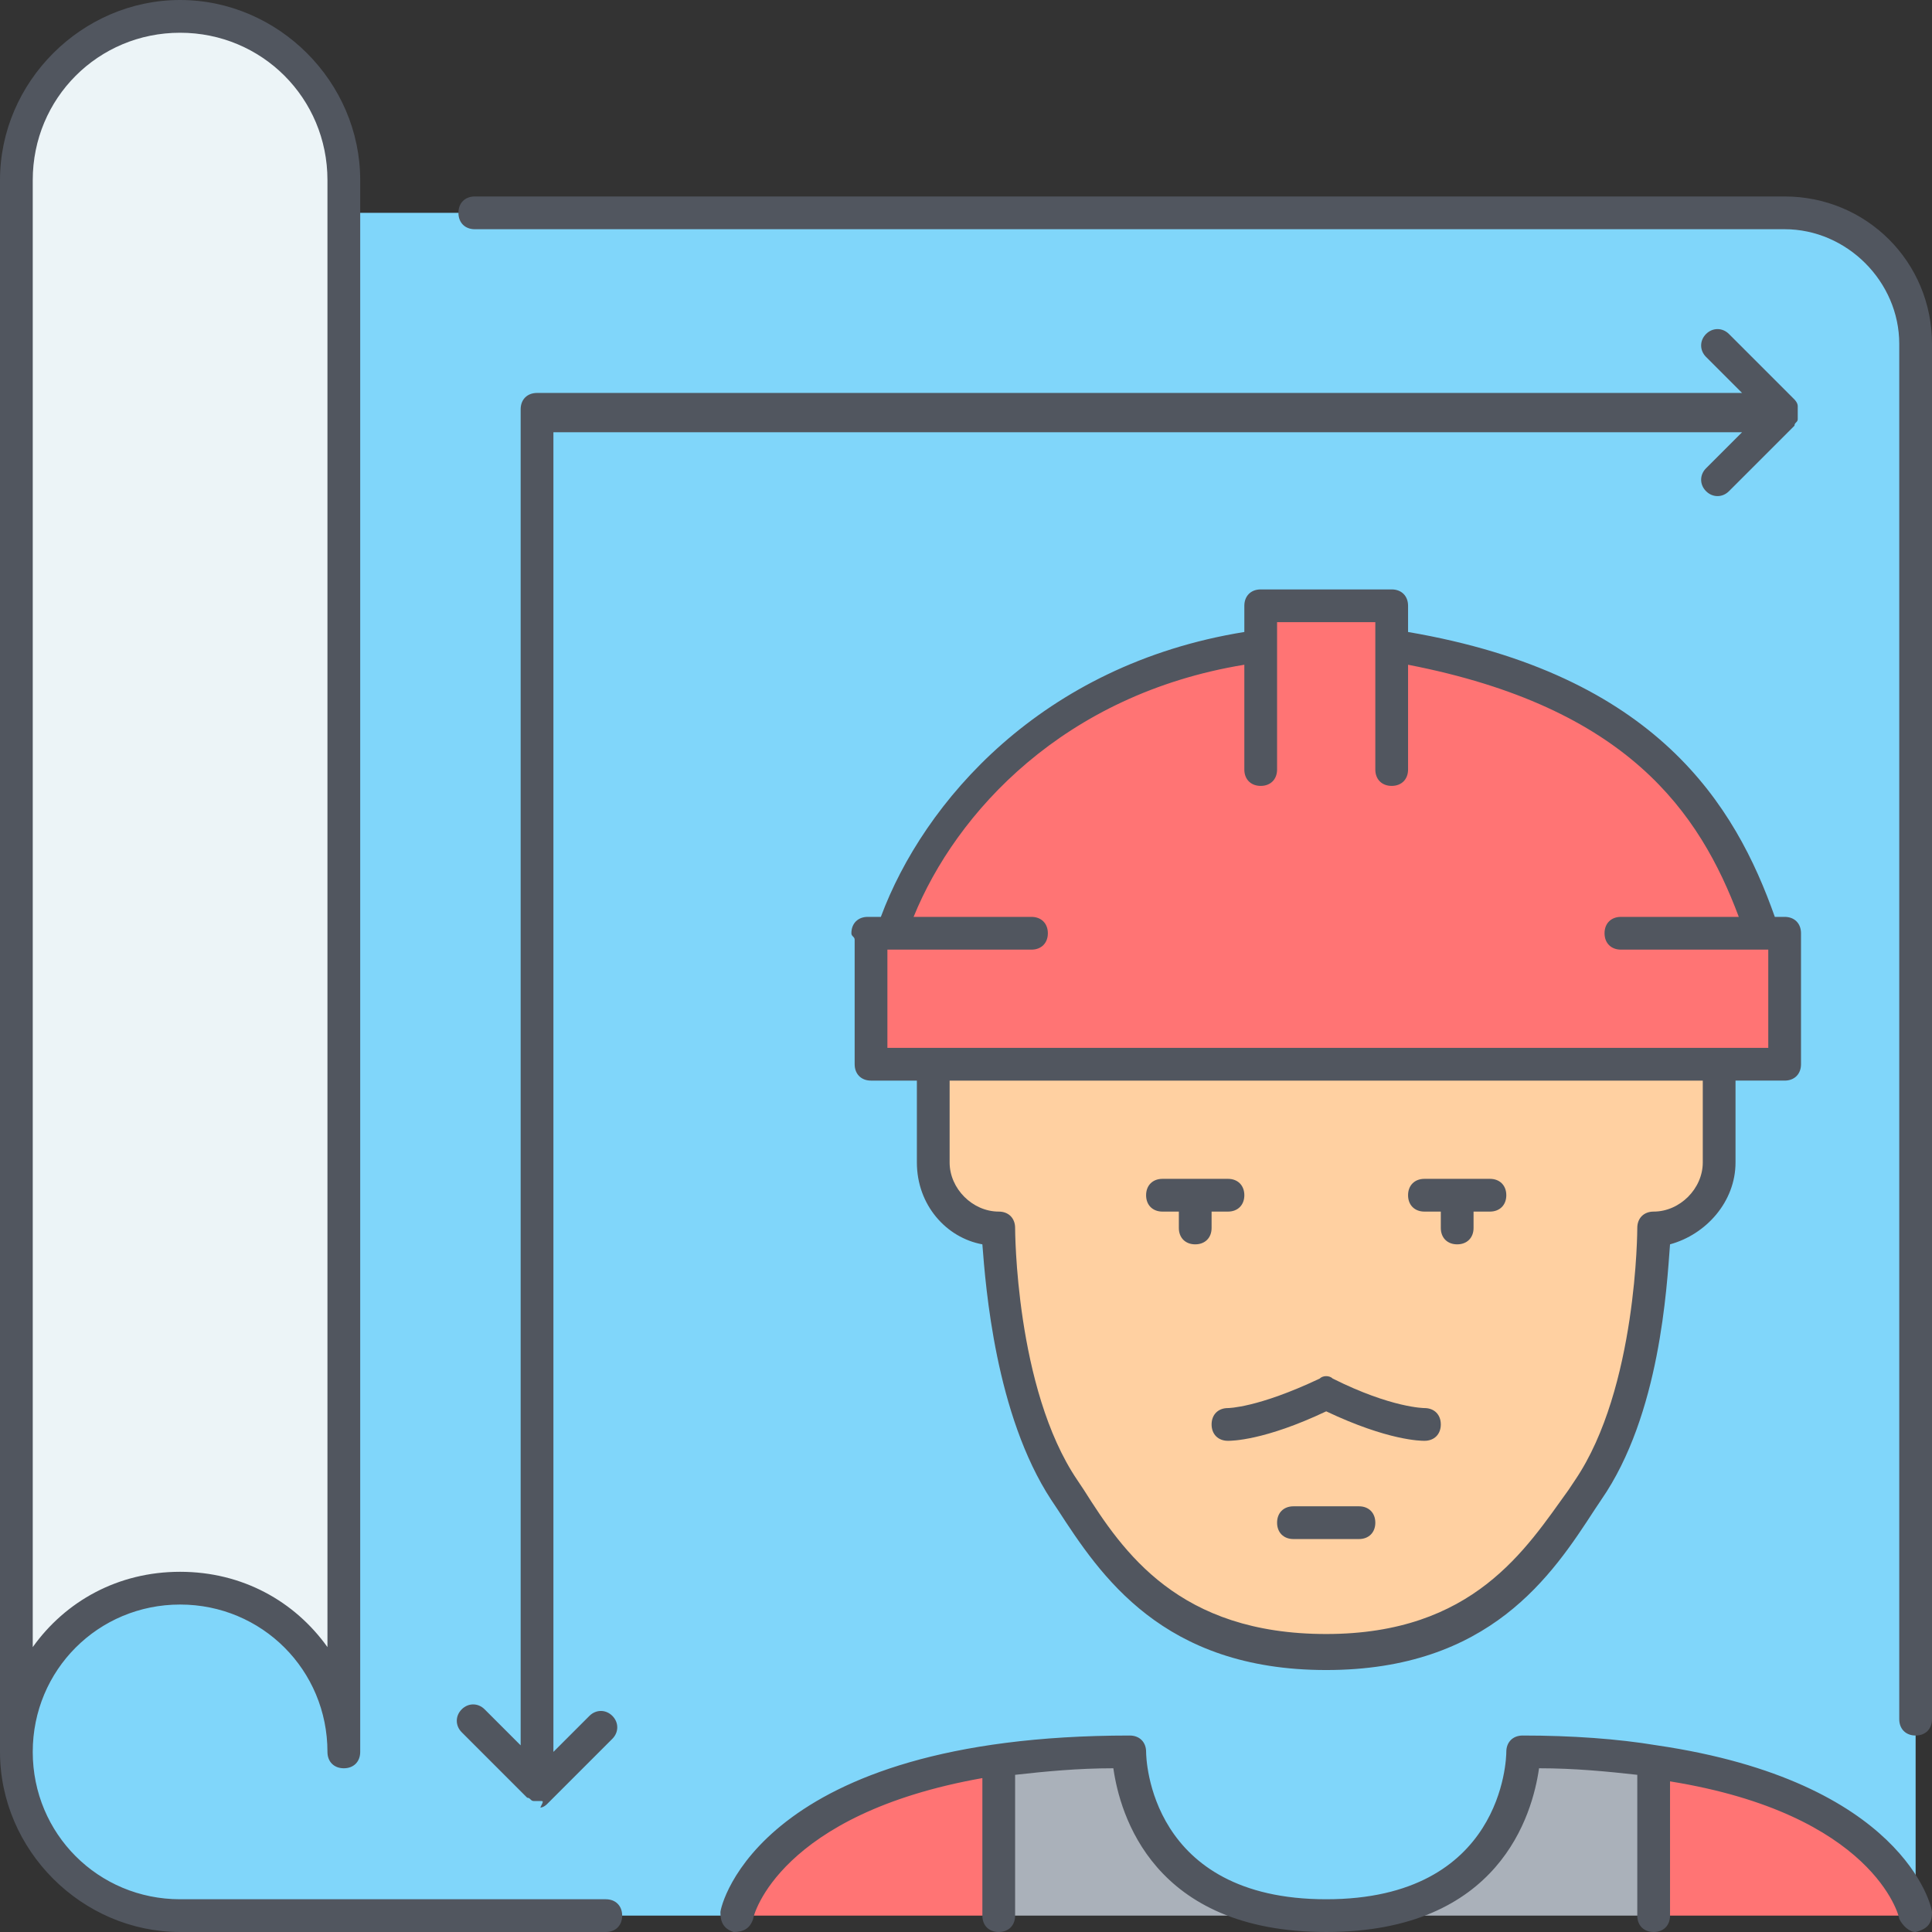 <?xml version="1.0" encoding="iso-8859-1"?>
<!-- Uploaded to: SVG Repo, www.svgrepo.com, Generator: SVG Repo Mixer Tools -->
<svg height="800px" width="800px" version="1.1" id="Layer_1" xmlns="http://www.w3.org/2000/svg" xmlns:xlink="http://www.w3.org/1999/xlink" 
	 viewBox="0 0 503.467 503.467" xml:space="preserve">
<rect x="0" y="0" width="503.467" height="503.467" fill="#333333" stroke="none"/>
<g transform="translate(1 1)">
	<path style="fill:#80D6FA;" d="M498.2,88.6v409.6c0,0-5.973-31.573-68.267-40.107c-10.24-1.707-21.333-2.56-34.133-2.56
		c0,0,0,42.667-51.2,42.667s-51.2-42.667-51.2-42.667c-12.8,0-23.893,0.853-34.133,2.56C196.973,466.627,191,498.2,191,498.2H88.6
		H45.933c-23.893,0-42.667-18.773-42.667-42.667s18.773-42.667,42.667-42.667S88.6,431.64,88.6,455.533V54.467h375.467
		C482.84,54.467,498.2,69.827,498.2,88.6L498.2,88.6z M225.987,242.2v34.133H242.2v25.6c0,9.387,7.68,17.067,17.067,17.067
		c0,0,0,42.667,17.067,68.267c10.24,16.213,25.6,42.667,68.267,42.667s58.027-26.453,68.267-42.667
		c17.067-25.6,17.067-68.267,17.067-68.267c9.387,0,17.067-7.68,17.067-17.067v-25.6h16.213h0.853V242.2h-5.973
		c-11.093-34.133-33.28-64.853-96.427-74.24v-11.093h-34.133v11.093c-51.2,5.973-85.333,40.107-96.427,74.24H225.987z"/>
	<path style="fill:#AAB1BA;" d="M429.933,458.093V498.2H344.6c51.2,0,51.2-42.667,51.2-42.667
		C408.6,455.533,419.693,456.387,429.933,458.093z M344.6,498.2h-85.333v-40.107c10.24-1.707,21.333-2.56,34.133-2.56
		C293.4,455.533,293.4,498.2,344.6,498.2z"/>
	<path style="fill:#FF7474;" d="M498.2,498.2h-68.267v-40.107C492.227,466.627,498.2,498.2,498.2,498.2z M259.267,458.093V498.2H191
		C191,498.2,196.973,466.627,259.267,458.093z"/>
	<path style="fill:#FFD0A1;" d="M447,276.333v25.6c0,9.387-7.68,17.067-17.067,17.067c0,0,0,42.667-17.067,68.267
		c-10.24,16.213-25.6,42.667-68.267,42.667s-58.027-26.453-68.267-42.667C259.267,361.667,259.267,319,259.267,319
		c-9.387,0-17.067-7.68-17.067-17.067v-25.6H447z"/>
	<path style="fill:#ECF4F7;" d="M88.6,54.467v401.067c0-23.893-18.773-42.667-42.667-42.667S3.267,431.64,3.267,455.533v-409.6
		c0-23.893,18.773-42.667,42.667-42.667S88.6,22.04,88.6,45.933V54.467z"/>
	<path style="fill:#FF7474;" d="M231.107,242.2c11.093-34.133,45.227-68.267,96.427-74.24v-11.093h34.133v11.093
		c63.147,10.24,85.333,40.107,96.427,74.24h5.973v34.133h-0.853H447H242.2h-16.213V242.2H231.107z"/>
</g>
<path style="fill:#51565F;" d="M499.2,503.467c-1.707,0-3.413-1.707-4.267-3.413c0-0.853-6.827-27.307-59.733-35.84V499.2
	c0,2.56-1.707,4.267-4.267,4.267s-4.267-1.707-4.267-4.267v-36.693c-7.68-0.853-16.213-1.707-25.6-1.707
	c-1.707,11.947-10.24,42.667-55.467,42.667s-53.76-30.72-55.467-42.667c-9.387,0-17.92,0.853-25.6,1.707V499.2
	c0,2.56-1.707,4.267-4.267,4.267S256,501.76,256,499.2v-35.84c-52.907,9.387-59.733,35.84-59.733,36.693
	c-0.853,2.56-2.56,3.413-5.12,3.413c-2.56-0.853-3.413-2.56-3.413-5.12c0-1.707,10.24-46.08,106.667-46.08
	c2.56,0,4.267,1.707,4.267,4.267c0,1.707,0.853,38.4,46.933,38.4s46.933-36.693,46.933-38.4c0-2.56,1.707-4.267,4.267-4.267
	c12.8,0,24.747,0.853,34.987,2.56l0,0c64,9.387,71.68,41.813,71.68,43.52C503.467,500.907,502.613,502.613,499.2,503.467
	C500.053,503.467,499.2,503.467,499.2,503.467z M157.867,503.467H46.933C21.333,503.467,0,482.133,0,456.533v-409.6
	C0,21.333,21.333,0,46.933,0s46.933,21.333,46.933,46.933v409.6c0,2.56-1.707,4.267-4.267,4.267c-2.56,0-4.267-1.707-4.267-4.267
	c0-21.333-17.067-38.4-38.4-38.4s-38.4,17.067-38.4,38.4s17.067,38.4,38.4,38.4h110.933c2.56,0,4.267,1.707,4.267,4.267
	C162.133,501.76,160.427,503.467,157.867,503.467z M46.933,8.533c-21.333,0-38.4,17.067-38.4,38.4v382.293
	c8.533-11.947,22.187-19.627,38.4-19.627s29.867,7.68,38.4,19.627V46.933C85.333,25.6,68.267,8.533,46.933,8.533z M140.8,469.333
	L140.8,469.333L140.8,469.333L140.8,469.333L140.8,469.333L140.8,469.333c-0.853,0-0.853,0-1.707,0
	c-0.853,0-0.853-0.853-1.707-0.853l0,0l0,0l0,0l0,0l0,0l-17.067-17.067c-1.707-1.707-1.707-4.267,0-5.973
	c1.707-1.707,4.267-1.707,5.973,0l9.387,9.387v-348.16c0-2.56,1.707-4.267,4.267-4.267h314.027l-9.387-9.387
	c-1.707-1.707-1.707-4.267,0-5.973s4.267-1.707,5.973,0l17.067,17.067l0,0l0,0l0,0l0,0l0,0c0,0,0.853,0.853,0.853,1.707
	s0,0.853,0,1.707l0,0l0,0l0,0l0,0l0,0l0,0l0,0l0,0l0,0l0,0c0,0.853,0,0.853,0,1.707s-0.853,0.853-0.853,1.707l0,0l0,0l0,0l0,0l0,0
	L450.56,128c-1.707,1.707-4.267,1.707-5.973,0c-1.707-1.707-1.707-4.267,0-5.973l9.387-9.387h-309.76v343.893l9.387-9.387
	c1.707-1.707,4.267-1.707,5.973,0c1.707,1.707,1.707,4.267,0,5.973l-17.067,17.067l0,0l0,0l0,0l0,0l0,0c0,0-0.853,0.853-1.707,0.853
	C141.653,469.333,141.653,469.333,140.8,469.333L140.8,469.333L140.8,469.333L140.8,469.333L140.8,469.333L140.8,469.333z
	 M499.2,452.267c-2.56,0-4.267-1.707-4.267-4.267V89.6c0-16.213-13.653-29.867-29.867-29.867H123.733
	c-2.56,0-4.267-1.707-4.267-4.267c0-2.56,1.707-4.267,4.267-4.267h341.333c21.333,0,38.4,17.067,38.4,38.4V448
	C503.467,450.56,501.76,452.267,499.2,452.267z M345.6,435.2c-42.667,0-58.88-24.747-69.973-41.813l-1.707-2.56
	c-14.507-22.187-17.067-55.467-17.92-66.56c-9.387-1.707-17.067-10.24-17.067-21.333V281.6h-11.947c-2.56,0-4.267-1.707-4.267-4.267
	v-32.427c0-0.853-0.853-0.853-0.853-1.707c0-2.56,1.707-4.267,4.267-4.267h3.413c11.093-29.867,41.813-65.707,94.72-74.24v-6.827
	c0-2.56,1.707-4.267,4.267-4.267h34.133c2.56,0,4.267,1.707,4.267,4.267v6.827c64.853,11.093,85.333,45.227,95.573,74.24h2.56
	c2.56,0,4.267,1.707,4.267,4.267v34.133c0,2.56-1.707,4.267-4.267,4.267h-12.8v21.333c0,10.24-7.68,18.773-17.067,21.333
	c-0.853,11.093-2.56,44.373-17.92,66.56l-1.707,2.56C404.48,410.453,388.267,435.2,345.6,435.2z M247.467,281.6v21.333
	c0,6.827,5.973,12.8,12.8,12.8c2.56,0,4.267,1.707,4.267,4.267c0,0,0,41.813,16.213,65.707l1.707,2.56
	c10.24,16.213,24.747,37.547,63.147,37.547s52.053-22.187,63.147-37.547l1.707-2.56C426.666,361.814,426.666,320,426.666,320
	c0-2.56,1.707-4.267,4.267-4.267c6.827,0,12.8-5.973,12.8-12.8V281.6H247.467z M448,273.067h12.8v-25.6h-38.4
	c-2.56,0-4.267-1.707-4.267-4.267s1.707-4.267,4.267-4.267h30.72c-10.24-27.307-29.013-54.613-86.187-65.707v27.307
	c0,2.56-1.707,4.267-4.267,4.267s-4.267-1.707-4.267-4.267v-38.4h-25.6v38.4c0,2.56-1.707,4.267-4.267,4.267
	s-4.267-1.707-4.267-4.267v-27.307c-46.933,7.68-75.093,38.4-86.187,65.707h30.72c2.56,0,4.267,1.707,4.267,4.267
	s-1.707,4.267-4.267,4.267h-37.547v25.6H448z M354.133,401.067h-17.067c-2.56,0-4.267-1.707-4.267-4.267s1.707-4.267,4.267-4.267
	h17.067c2.56,0,4.267,1.707,4.267,4.267S356.693,401.067,354.133,401.067z M371.2,375.467c-0.853,0-9.387,0-25.6-7.68
	c-16.213,7.68-24.747,7.68-25.6,7.68c-2.56,0-4.267-1.707-4.267-4.267c0-2.56,1.707-4.267,4.267-4.267c0,0,7.68,0,23.893-7.68
	c0.853-0.853,2.56-0.853,3.413,0c15.36,7.68,23.893,7.68,23.893,7.68c2.56,0,4.267,1.707,4.267,4.267
	C375.467,373.76,373.76,375.467,371.2,375.467z M379.733,324.267c-2.56,0-4.267-1.707-4.267-4.267v-4.267H371.2
	c-2.56,0-4.267-1.707-4.267-4.267c0-2.56,1.707-4.267,4.267-4.267h17.067c2.56,0,4.267,1.707,4.267,4.267
	c0,2.56-1.707,4.267-4.267,4.267H384V320C384,322.56,382.293,324.267,379.733,324.267z M311.467,324.267
	c-2.56,0-4.267-1.707-4.267-4.267v-4.267h-4.267c-2.56,0-4.267-1.707-4.267-4.267c0-2.56,1.707-4.267,4.267-4.267H320
	c2.56,0,4.267,1.707,4.267,4.267c0,2.56-1.707,4.267-4.267,4.267h-4.267V320C315.733,322.56,314.027,324.267,311.467,324.267z"/>
</svg>